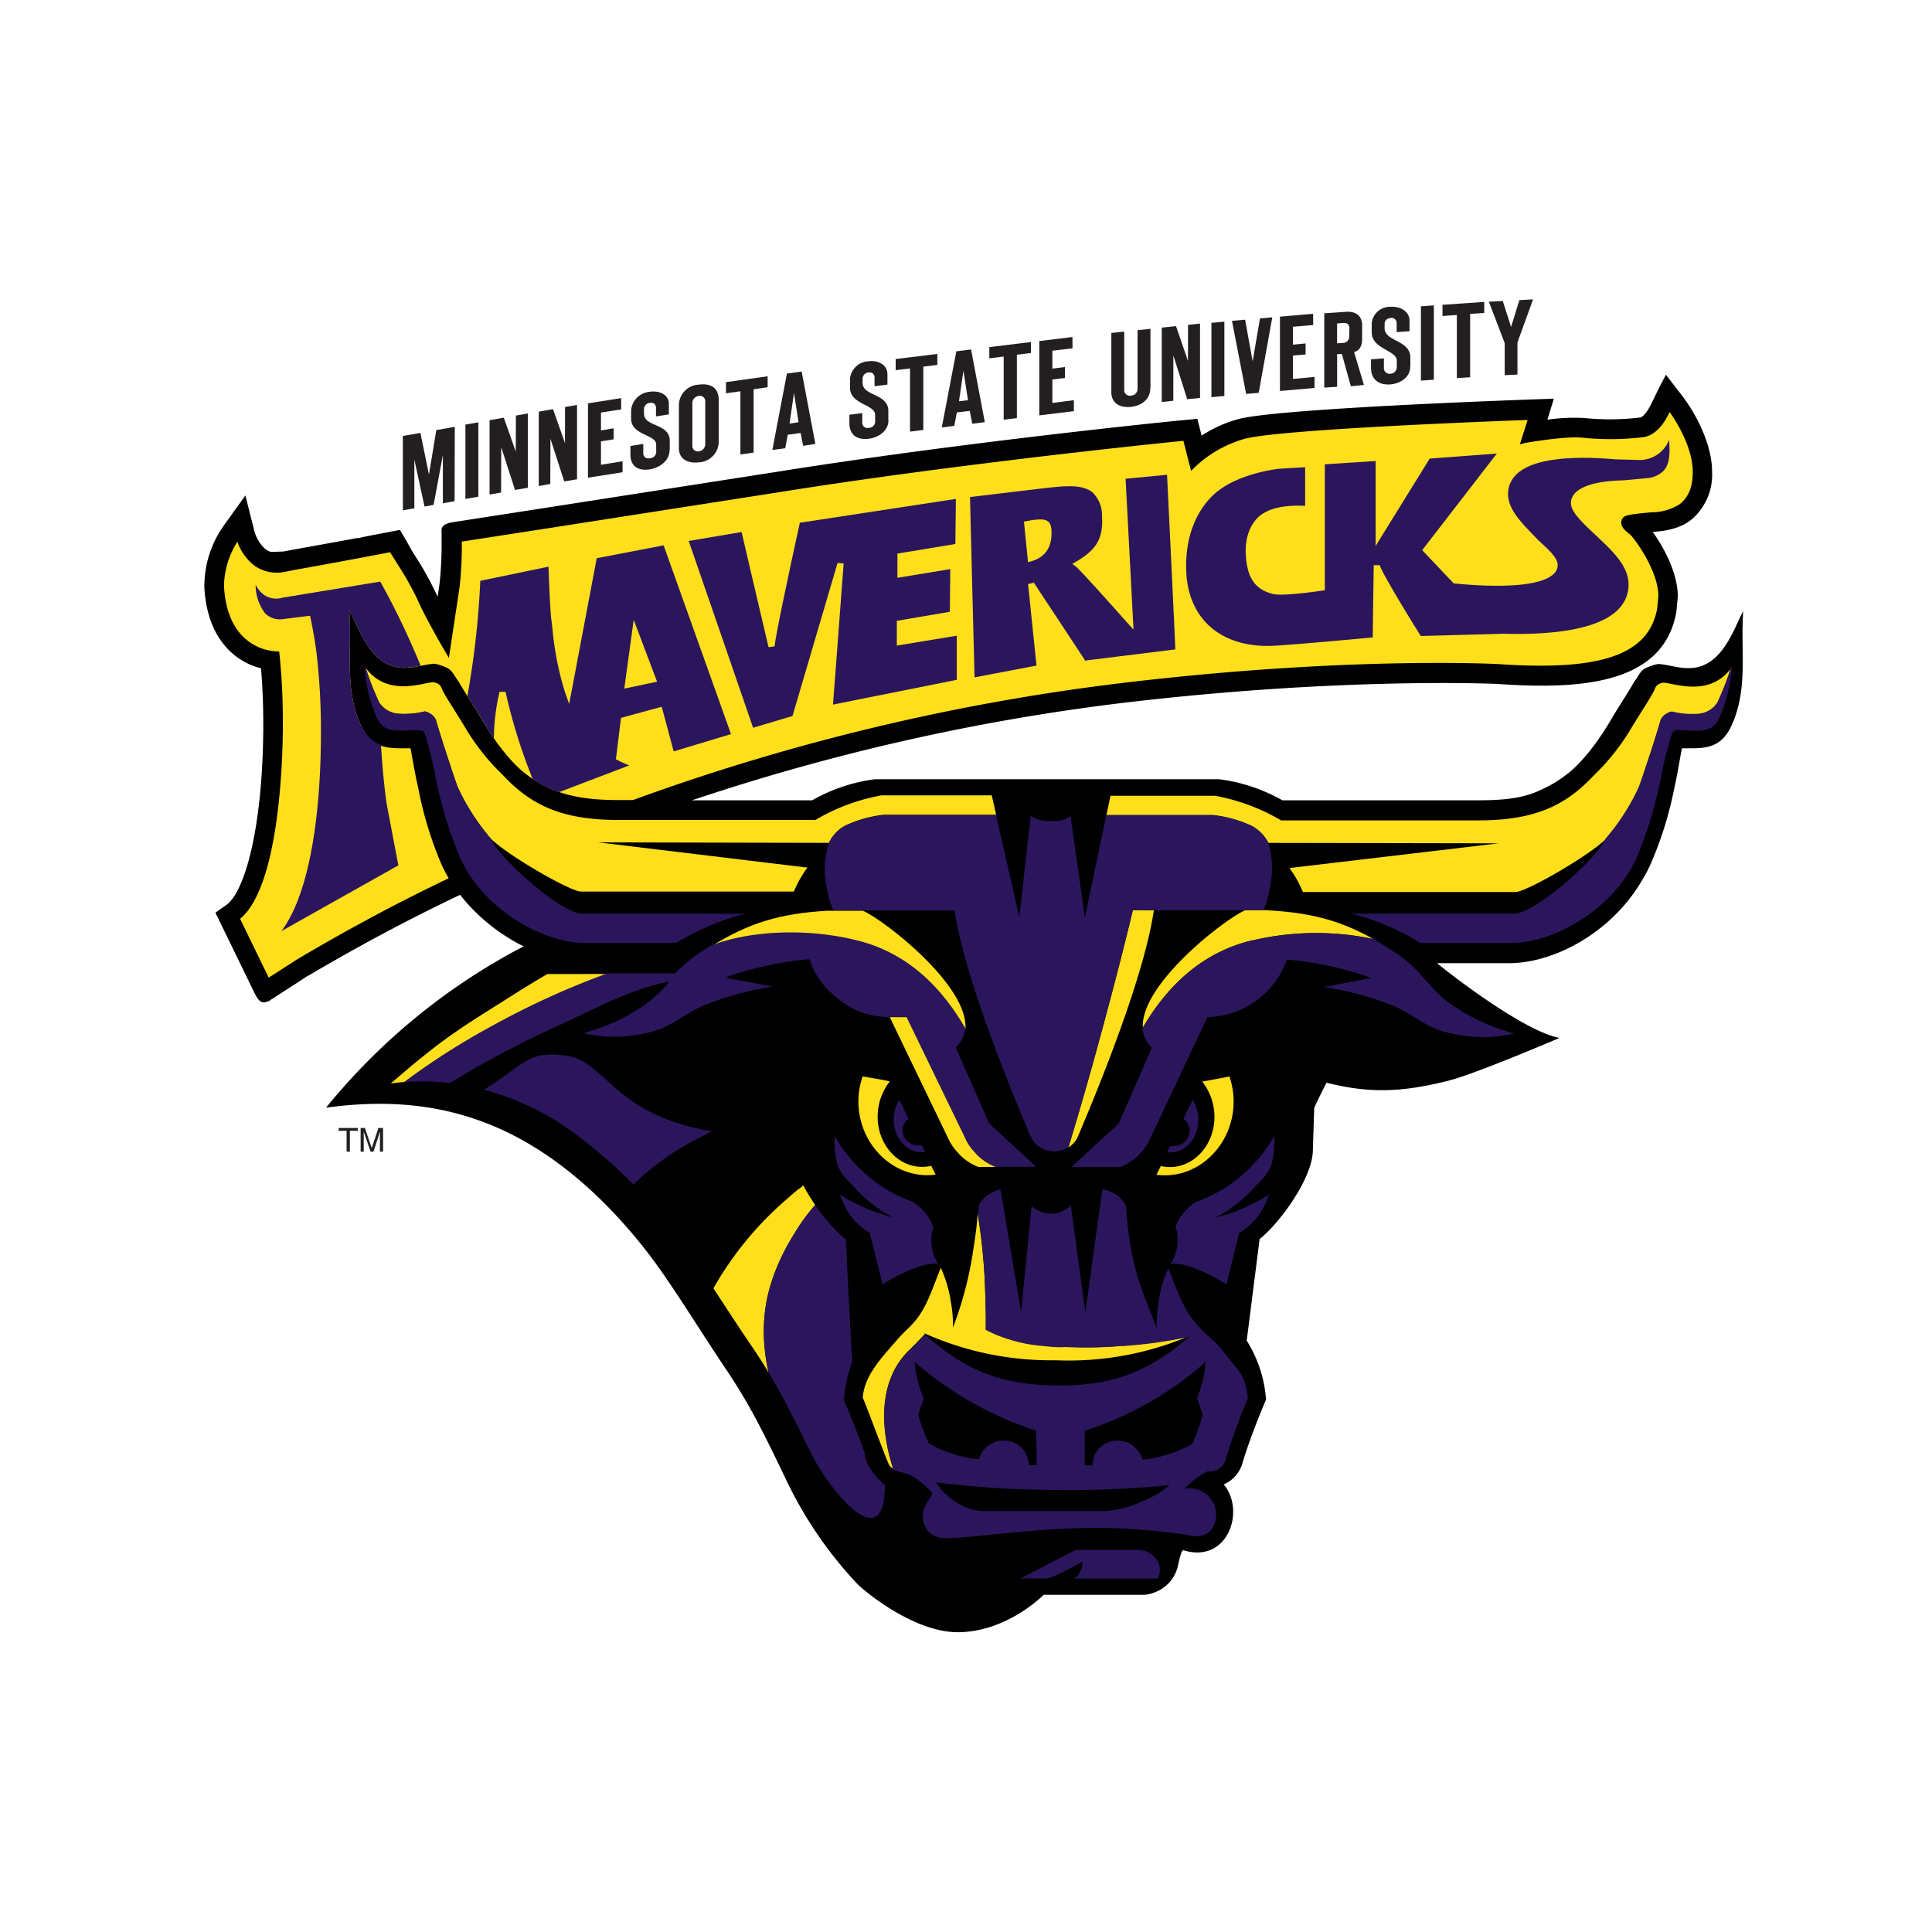 <svg xmlns="http://www.w3.org/2000/svg" viewBox="0 0 300 300"><defs><style>.cls-1{fill:none;}.cls-2,.cls-4{fill:#ffdf1b;}.cls-3{fill:#2b165e;}.cls-4,.cls-6{fill-rule:evenodd;}.cls-5,.cls-6{fill:#231f20;}</style></defs><title>minnesota-state-mavericks</title><g id="Layer_2" data-name="Layer 2"><g id="Layer_106" data-name="Layer 106"><rect class="cls-1" width="300" height="300"/><path d="M270.74,94.82c-1.41,2.33-3.19,9.12-8.71,8.92-1.58,0-3-.55-4.56-.64a8.25,8.25,0,0,0-2.12.74c-.79.53-1,1.32-1.65,2.09-.36.78-2.17,3.49-3.5,5.75-3.71,6.32-6.75,8.43-6.75,8.43a18.76,18.76,0,0,1-4.13,2.51c-2.59,1.26-5.4,1.65-9.89,1.65H199.12a26.72,26.72,0,0,0-9.8-3.27H135.88a26.35,26.35,0,0,0-9.76,3.27H107.46a337.69,337.69,0,0,1,67.17-15.16c33.81-4,57.62-2.92,57.85-2.91,12.6.87,25.77.23,27.82-11.15l.23-2.45c0-3.55-2.13-7.54-3.89-10h.05c1.53-.14,4.09-.36,6.05-2a9.12,9.12,0,0,0,3.11-7.37c0-4.27-2.55-9.07-4.73-11.88l-2.43-3.16-1,1.89-1,2.05c-.32.69-1.18,2.49-2,2.7a39.3,39.3,0,0,1-8.69.08,28.94,28.94,0,0,0-5.72.26l1-3.26-3.55.12c-1.57.06-38.55,1.36-45.27,3a20,20,0,0,0-5.87,2.61c-.05-.18-.67-2.61-.67-2.61l-2.13.21c-.34,0-34.25,3.4-63,8l-36.1,5.62-14,2.17c-1.18.19-2.3.36-2.12,1.67v-.17l0,1v1a54.68,54.68,0,0,1-.32,6.12s-.16,1.1-.29,2c-.18-.38-.41-.81-.54-1.11a49.35,49.35,0,0,0-3.26-5.68L63,83.81l-.9-1.53L58,83.07c-1.14.21-1.87.37-2.42.53l.07-.09c-5.1.95-11.07,2-11.67,2.13l-1.9.06a2.78,2.78,0,0,1-.8-.37,5.91,5.91,0,0,1-1.86-3.17l-1.32-5.23-3.14,4.39a16.27,16.27,0,0,0-3.22,9.28,5.9,5.9,0,0,0,0,.74v0c.24,4,1.49,7.24,3.71,9.52a10.65,10.65,0,0,0,5.08,2.91c.22,2.6.35,5.46.35,8.44v1.17c-.15,16-3.06,25.24-5.7,27.11l-1.73,1.23,3.27,6.72,2.55,5.24c.71,1.46,1.14,2.35,2.34,1.8l.08,0,5.26-3.4c.25-.16.5-.33.73-.51l0,.05q11.93-7.05,23.76-12.67a29.07,29.07,0,0,0,9.87,8A97.63,97.63,0,0,0,50.63,172c15.54-2.13,29.35,1.15,43,14.62a80.39,80.39,0,0,1,9.9,12c2.94,4.27,5.76,8.89,9.46,14.38a86.36,86.36,0,0,1,5.05,8.6c1.45,2.78,2.72,5.46,4,8.11a62.93,62.93,0,0,0,11,16.15c1.27,1.33,8.85,7.55,15.62,7.59,7.74,0,13.4-5.81,13.4-5.81h15.61a5.24,5.24,0,0,0,1.6-.37,5.73,5.73,0,0,0,3.59-3.93c.34-1.49.61-2.66.89-2.62,6.93,2.13,9.69-6.15,6.27-10.22a5.18,5.18,0,0,0,3-3.63c1-3.21,2.23-6.38,3.57-9.54a19.93,19.93,0,0,0-3-9.16l2-15.76c3.18-2.56,8-9.22,8.26-13.49l.22-6.89s.77-1.71,1.91-3.91c6.71,1.7,11.81,1.49,19-.33,4.2-1.06,17.18-6.62,17.18-6.62-6-1.13-18.85-11.4-19-11.61h11.18c7,0,16-4.78,20.71-13a20.2,20.2,0,0,0,1.34-2.57A57,57,0,0,0,260,122.3c.55-2.36.95-5.22,1.19-6.11,3.09,0,5.87.31,7.63-3.41,2.75-5.86,1.38-12.1,1.88-18"/><path class="cls-2" d="M64.93,122.3c-.55-2.37-1-5.22-1.19-6.11-3.09,0-5.87.31-7.63-3.41-2.76-5.86-1.38-12.1-1.88-18,1.41,2.33,3.19,9.12,8.71,8.92,1.58,0,3-.55,4.56-.64a8,8,0,0,1,2.12.75c.79.53,1,1.32,1.65,2.08.35.77,2.17,3.49,3.5,5.75,3.71,6.32,6.75,8.43,6.75,8.43,3.54,2.83,7.7,4.16,14.29,4.16h2.48a340.44,340.44,0,0,1,76-18.18c35-4.19,58.25-2.94,58.41-2.93,16,1.11,23.34-1.48,24.63-8.65l.18-1.91c0-4-3.87-9.2-4.47-9.63-.84-.6-1.27-1.17-1.3-1.72v-.07a1.15,1.15,0,0,1,.39-.85c.24-.22.74-.43,4.32-.74a8.22,8.22,0,0,0,4.4-1.28c1.37-1.12,2-2.67,2-5,0-3.38-2.06-7.13-3.59-9.29-.67,1.38-1.81,3.38-3.86,3.87a42,42,0,0,1-9.62.12c-2.74-.29-8.83.79-8.89.8L236,69l1.21-3.79c-5.23.19-38,1.43-43.88,2.91a18.68,18.68,0,0,0-7.71,4.34l-.67.66-1.19-4.67c-4.12.41-35.31,3.6-62.34,7.91L85.28,82l-13.57,2.1v.56a55.72,55.72,0,0,1-.35,6.51l-1.66,11-.77-1.33c-.12-.21-3-5.14-4.19-7.93a49.32,49.32,0,0,0-3-5.28s-.87-1.41-1.17-1.88l-4.36.83c-2.1.39-7.84,1.46-10.57,1.93l.07,0-1.35.26a6.08,6.08,0,0,1-4.83-.92,8,8,0,0,1-2.67-3.73,13.25,13.25,0,0,0-2.07,6.52s0,.51,0,.53c.2,3.28,1.16,5.84,2.86,7.59a7.88,7.88,0,0,0,5,2.36l.71.06.07.7a101.85,101.85,0,0,1,.49,10.35v1.19c-.06,5.7-.71,24.34-6.63,29.25.52,1.08,4,8.26,4.44,9.13l4.39-2.82q11.8-7,23.55-12.6a22.5,22.5,0,0,1-1.15-2.24,57.49,57.49,0,0,1-3.58-11.8"/><path class="cls-3" d="M98.4,96.25l3.63,9.6-5.09,1.08ZM76.69,114.69a32.3,32.3,0,0,1,.88-7.26l.93,0A86.37,86.37,0,0,0,82.73,121a16.9,16.9,0,0,0,4.11,2l10.87-4.15a18,18,0,0,1-1.78-.8l-.29-.16.79-6.42,6.32-1.72,1.86,6.93,8.9-2.69c-.32-.91-10.2-28.57-10.46-29.31l-10.39,2-4.28,22.64-.59-1.67a46.43,46.43,0,0,1-2-10l-.17-1.38c-.21-1.56-.39-6.61-.45-8.28l-10.59,2.2a135,135,0,0,1-2,17.87c.69,1.11,1.54,2.45,2.26,3.68s1.31,2.12,1.92,3"/><path class="cls-3" d="M56.11,112.78c-2.76-5.86-1.38-12.1-1.88-18,1.41,2.33,3.19,9.12,8.71,8.92a15.49,15.49,0,0,0,2.38-.32,121.44,121.44,0,0,0-6.27-13.07l-15.18,2.5a3.4,3.4,0,0,1-2.79-.38,4.1,4.1,0,0,1-1.38-1.64,7.21,7.21,0,0,0,1.47,4.45,3.25,3.25,0,0,0,2.88.88l4.1-.51.09.43c.38,1.85.68,3.61.89,5.21a102,102,0,0,1,.7,12.69c0,10.8-1.35,24.24-6.13,30.64l18.16-10.21c-.11-.55-1.84-9.66-1.84-9.66-.39-2.88-.67-5.89-.86-9a5.33,5.33,0,0,1-3-3"/><path class="cls-3" d="M159.63,87.29,159,81l1.34-.25c1.45-.15,2.83-.35,2.93,1.54s-.34,4.3-3.65,5m9,15.27,13.88-1.72c0-.85-1.24-26.17-1.28-27.12l-6.44.62c.05.88,1.23,23.42,1.23,23.42l-.91-1c-2.84-3.2-7.52-8.41-8-8.75l-.59-.45.61-.36c3.19-1.87,4.2-3.65,4-7a5,5,0,0,0-1.44-3.71c-1.64-1.39-4.58-1-7.42-.7l-11.63,1.39c0,.83.67,26.93.7,28l9.62-1.83c-.09-.81-1.31-12.66-1.31-12.66l.89-.21s7.71,11.66,8,12.14"/><path class="cls-3" d="M259.15,68.37a4.92,4.92,0,0,1-4.49,3.06l-3.74-.1c-7.24-.63-16-.31-16.71,4.8-.35,2.58,1.67,4.68,4.25,7.33l.3.31.6.57c1.22,1.12,2.33,2.2,2.49,3.13a1.79,1.79,0,0,1-.5,1.55c-1.69,1.81-7.17,2.38-15.43,1.59l-.17,0-4.91-5.18s10.42-13.49,11.59-15L222,71.21l-8.39,13.56s0-12.24,0-13.18l-7.89.51c0,.85,0,19.55,0,19.55l-.41.06c-.62.09-6.13.91-7.66.52-2.5-.63-3.73-2.14-4.11-5.07-.05-.38-.08-.75-.1-1.1-.2-4.58,2.4-6.16,2.7-6.33s2-1.42,6.52-1.18c0-.79,0-5.15,0-6l-4.12.24c-2.11.28-7.35,1.27-10.35,4.27-2.74,2.77-4.13,6.72-4,11.41.18,7.37,5.08,11.9,12.81,11.83,1.95,0,13.82-1.1,16.16-1.32,0-.8.15-11.22.15-11.22l.95,0c.11.72,3.33,6.18,6.36,11l12.85-.35c8.37.23,18.53-.77,19.36-6.88.45-3.29-2.15-5.71-5.15-8.52-2.44-2.29-3.92-3.76-3.73-5.18.27-2,3.23-3.14,8.13-3.24l3.58-.33a4.14,4.14,0,0,0,2.09-.7c1.88-1.15,1.45-3.9,1.44-5.24"/><path class="cls-3" d="M131,87.5l-1.65,21.91,19.22-3.85c0-.66,0-5.93,0-6.85l-9.31,1.54,0-3.85L147.49,95c0-.66.07-5.71.07-6.63l-8.21,1.35,0-3.76,9-1.49c0-.67.07-6.11.08-7l-24.23,3.7c-1.6,7.28-3.91,18.13-3.91,19.2v0l-.95.12s-4-17-4.18-17.88L106.94,84c.36,1,9.7,28.14,10,29l6.12-1.82c.14-.49,7-23.77,7-23.77Z"/><path class="cls-4" d="M125.06,184.68c.46.82,1,1.64,1.52,2.43a30.18,30.18,0,0,0-3.24,4.46c-4.49,7.31-5.7,13.64-4,21.54q-1.11-1.86-2.43-3.8c-2.3-3.37-4.27-6.42-6.13-9.26a52.07,52.07,0,0,1,11.57-14c.61-.54,1.13-1,1.63-1.41Z"/><path class="cls-4" d="M143.47,207l.15.13c-.59.64-1.35,1.45-2.47,2.54-6.24,6.1-3.22,16-2.44,18.41a2.06,2.06,0,0,1-.58-.5c-.34-.44-3.27-8.47-4.17-10.59.33-3.52,2.87-6.09,5.65-9.29.89-1,1.54-1.46,2.41-2.49,2-2.31,2.89-5.55,4.07-8.34a20.21,20.21,0,0,1,1.58,5.43,18.61,18.61,0,0,1,.3,3.86,56.92,56.92,0,0,0,3.21-12.43c.33-2.06.5-3.41.63-5.24A93.05,93.05,0,0,1,153,201.35c.08,2,.1,3.42.07,5.09,2.51,1.48,6.4,2.35,10.67,2.66a16.4,16.4,0,0,0,1.73,0A63.38,63.38,0,0,0,174,209a77,77,0,0,0,10.35-1.41l-.23.09a47.8,47.8,0,0,1-20.21,3.54A48.1,48.1,0,0,1,143.47,207"/><path class="cls-4" d="M124,184.68l.73-.61c.11.21.22.41.34.61Z"/><path class="cls-4" d="M138.18,167.91a8.9,8.9,0,0,0-1.9,5.49c0,4.31,3.09,7.79,6.91,7.79a5.92,5.92,0,0,0,1.41-.16s.56,1.15.69,1.36a9.5,9.5,0,0,1-1.31.09c-5.67,0-10.45-4.9-10.68-11a11.69,11.69,0,0,1,.66-4.34c1.5.27,3,.5,4.22.78"/><path class="cls-4" d="M186.67,167.94c.2,0,4.33-.8,4.23-.78a11.72,11.72,0,0,1,.65,4.34c-.23,6.12-5,11-10.67,11a9.5,9.5,0,0,1-1.31-.08c.12-.21.69-1.36.69-1.36a6.48,6.48,0,0,0,1.41.16c3.81,0,6.91-3.49,6.91-7.79a8.9,8.9,0,0,0-1.91-5.5"/><path class="cls-4" d="M196.93,130.88a6.43,6.43,0,0,0-2.55-2.62,19.3,19.3,0,0,0-6-1.69H171.8l.64-3h16.22a31,31,0,0,1,10.27,3.82h30.63c8.95,0,13.65-2.42,17.94-7a34.62,34.62,0,0,0,5.61-7c1.48-2.49,3.42-5.36,3.83-6.36a1.38,1.38,0,0,1,.6-.78,2.36,2.36,0,0,1,.75-.25c1.67.1,6.44,2,9.8-1.41.16-.17.44-.47.65-.74a41.29,41.29,0,0,1-2.1,5.35,3.91,3.91,0,0,1-3.2,1.71,12.87,12.87,0,0,1-3.85-.37,2,2,0,0,0-.71.27,2.2,2.2,0,0,0-1,1c-.77,2.57-1.22,4-2.07,6.55-.51,1.55-.74,2.28-1.33,3.92a34.62,34.62,0,0,1-5.13,8l-.07.08c-3.06,2.87-12.39,8.15-13.93,8.15H202.31a17,17,0,0,0-2.09-3.72l32.52-3.84Z"/><path class="cls-4" d="M154.61,181.21h-2.67a8.05,8.05,0,0,1-3.34-2.38,7.76,7.76,0,0,1-1.4-2.14l-9-18.67c0,.07-.16.14,0-.08,1.24,0,1.64,0,2.68,0l9.08,18.75a7.33,7.33,0,0,0,1.4,2.14,8,8,0,0,0,3.33,2.38"/><path class="cls-4" d="M194.46,146c-7.14,1.71-12.78,6.35-17,13.59-.4-6.69,12.52-16.75,15.92-18.27,0,0,2.32,0,2.76,0,6,.27,10.3,1.16,14.69,3.24.81.37,1.61.79,2.43,1.25a43.17,43.17,0,0,0-18.83.23"/><path class="cls-4" d="M110.35,147c5.9-3.69,10.74-5.16,18.15-5.58H134c3.41,1.51,16.42,11.66,15.91,18.35-4.19-7.29-9.85-12-17-13.67-8.15-2-17-1.32-22.54.9"/><path class="cls-4" d="M179.17,141.36c-1.46,9.9-7.95,26.09-11.89,35.34a3.91,3.91,0,0,1-1.37,1.46c2.35-7.8,3.64-12.36,5.79-20.35,1.71-6.4,2.64-10,4.21-16.46Z"/><path class="cls-4" d="M128.72,130.88l-35.83-.08,32.49,3.92a16.59,16.59,0,0,0-2.1,3.72H90.2c-1.54,0-10.87-5.28-13.93-8.15l-.07-.08a34.62,34.62,0,0,1-5.13-8c-.59-1.64-.82-2.37-1.33-3.92-.84-2.54-1.3-4-2.07-6.55a2.2,2.2,0,0,0-1-1,2,2,0,0,0-.71-.27,12.84,12.84,0,0,1-3.85.37,3.91,3.91,0,0,1-3.2-1.71,42.79,42.79,0,0,1-2.1-5.35c.22.27.5.57.66.74,3.36,3.44,8.13,1.51,9.79,1.41a2.47,2.47,0,0,1,.76.25,1.36,1.36,0,0,1,.59.78c.41,1,2.36,3.87,3.83,6.36a34.47,34.47,0,0,0,5.62,7c4.28,4.6,9,7,17.93,7h30.63a31,31,0,0,1,10.27-3.82H154l.13.57.55,2.44H137.23a19.37,19.37,0,0,0-6,1.69,5.94,5.94,0,0,0-2.49,2.62"/><path class="cls-4" d="M94.32,151.24a126.93,126.93,0,0,0-17.6,8A109,109,0,0,0,62.81,168c-1,.09-1.91.21-2.16.27,8.49-7.37,11.1-8.75,18.72-13.59,2.08-1.32,4.49-2.78,5.62-3.43Z"/><path class="cls-3" d="M176.57,240.68H167l-8.5,4.41h4.19a18.76,18.76,0,0,0,3.07-1.35c.91-.44,1.86-1,2.3-1.2a2.37,2.37,0,0,1-.3,1.47,2.46,2.46,0,0,1-1,1.1h13a2.7,2.7,0,0,0-.27-3.07,3.38,3.38,0,0,0-2.93-1.36"/><path class="cls-3" d="M131.79,201.7c-.21-4.2-.44-9.21-.44-9.21a26.73,26.73,0,0,1-4.77-5.38,29,29,0,0,0-3.24,4.46,31.59,31.59,0,0,0-4.24,10.14h0a27,27,0,0,0,.25,11.4c1,1.65,1.88,3.26,2.71,4.84,1,1.86,1.88,3.67,2.77,5.46h0c.44.9.89,1.79,1.34,2.68,2.74,5.36,11.23,15.92,11.23,4.52a12.6,12.6,0,0,1-2.45-2.87,5.8,5.8,0,0,1-.74-2.27c-.24-.69-.49-1.37-.75-2.06q-1.12-3-2.43-6a22.5,22.5,0,0,1,1.32-6c-.19-2.33-.28-4.65-.45-7.62,0-.64-.07-1.34-.11-2Z"/><path class="cls-3" d="M186.77,219.68c-.28,1-.46,1.54-.81,2.51-.29.78-.47,1.22-.8,2a17.74,17.74,0,0,1-3.58,1.56,17.28,17.28,0,0,1-4.18.92A4,4,0,0,0,172,224a3.69,3.69,0,0,0-2.34,3.55h-1.22v-5.38a52.82,52.82,0,0,0,18.76-10.68,15.73,15.73,0,0,1-.69,3.79,15.12,15.12,0,0,1-.64,1.86Zm-10,13.72a16,16,0,0,1-5.15,1.23H152.47a8.82,8.82,0,0,1-5.41-2.45,8.52,8.52,0,0,1-1.72-2,149.1,149.1,0,0,0,19.47,1.17,147.7,147.7,0,0,0,16.82-.75,16.19,16.19,0,0,1-4.84,2.77m-32.56-9.22c-.35-.77-.53-1.21-.83-2-.36-1-.54-1.52-.83-2.51l.86-2.52a13.75,13.75,0,0,1-.67-1.86,15.79,15.79,0,0,1-.73-3.79,53.67,53.67,0,0,0,18.88,10.68l.05,5.38h-1.23a3.72,3.72,0,0,0-2.37-3.55,4,4,0,0,0-5.35,2.64,17.26,17.26,0,0,1-4.19-.92,17.58,17.58,0,0,1-3.59-1.56M161.9,209c.61.07,1.23.12,1.85.17a16.5,16.5,0,0,0,1.73,0,63.52,63.52,0,0,0,8.59-.17l.47,0a73.8,73.8,0,0,0,9.89-1.37l-.23.09.5-.19c-.6.52-1.19,1-1.78,1.47h0c-5.78,4.53-11.13,6.22-18.95,6.13-7.55-.09-12.75-1.8-18.23-6.13h0c-.7-.55-1.4-1.15-2.11-1.79-.45.49-1,1.06-1.7,1.79h0l-.77.75c-6.25,6.11-3.23,16-2.45,18.43.83.5,1.86.39,2.85,1a11.6,11.6,0,0,1,3.24,2.73c-.39.81-.73,1.14-1.17,2-.88,1.72-.11,5.51,4.12,4.89,3.43,0,16.07-2,26.34-1.46,4.1.21,6.41.46,10.47,1a3.23,3.23,0,0,0,1.92.14c2.15-.43,2.81-3,2.06-4.83a4.13,4.13,0,0,0-4.65-2.46,13.42,13.42,0,0,1,2.42-2,13.65,13.65,0,0,1,1.22-.74,2.43,2.43,0,0,0,2.18-.75,2,2,0,0,0,.64-1.25c.48-1.52.77-2.38,1.31-3.89.76-2.14,1.22-3.34,2.11-5.46-.38-3.52-1.22-3.88-3.43-6.76a16.71,16.71,0,0,0-1.09-1.32h0c-.36-.39-.75-.76-1.26-1.22a22.05,22.05,0,0,1-2.44-2.49c-2-2.31-2.94-5.56-4.15-8.35a19.85,19.85,0,0,0-1.53,5.43,20.19,20.19,0,0,0-.25,3.87c-1.76-4.67-3.15-7.43-4-12.42a58.17,58.17,0,0,1-.79-6.61,4.5,4.5,0,0,0-2-2,4.62,4.62,0,0,0-1.65-.56l-2.65,19.09-2.26-16.6a4.3,4.3,0,0,1-3.08,1.3,4.17,4.17,0,0,1-3-1.22l-1.64,16.5-3.19-19.05a4.49,4.49,0,0,0-1.4.53,4.4,4.4,0,0,0-2,2c0,.48-.06.93-.09,1.36A92.83,92.83,0,0,1,153,201.4c.07,2,.09,3.42.06,5.09A23.33,23.33,0,0,0,161.9,209Z"/><path class="cls-3" d="M104,152.38a19.06,19.06,0,0,1-4.25,3.89,29.67,29.67,0,0,1-9.18,4.15,21.4,21.4,0,0,0,9.75,0c4.27-.87,5.91-3.26,10-4.71a49.5,49.5,0,0,1,9.66-2.5l-7.36-1.41a46.38,46.38,0,0,1,7.2-2,48,48,0,0,1,5.87-.85,12.05,12.05,0,0,0,4.17,5.88,11.88,11.88,0,0,0,8.21,3.07c1.24,0,1.64,0,2.68,0l9.08,18.75a7.33,7.33,0,0,0,1.4,2.14,8,8,0,0,0,3.33,2.38h6.32l-7.3-6.73-5.18-11.8a4.44,4.44,0,0,0,1.46-3c-4.19-7.29-9.85-12-17-13.67-8.15-2-17.05-1.32-22.55.9-.6.37-1.21.77-1.83,1.19a24.13,24.13,0,0,0-3.65,3.09l-10.55,0a126.69,126.69,0,0,0-17.6,8A110.06,110.06,0,0,0,62.81,168c.44,0,2-.1,3.28-.08a29.72,29.72,0,0,1,3.74.26,155.43,155.43,0,0,1,17.65-9.28c6.35-3,10.71-5.35,16.56-6.51"/><path class="cls-3" d="M65.9,113.76a55.82,55.82,0,0,1,1.67,6.54,63.75,63.75,0,0,0,3.77,12.64c3.64,8.38,13.08,13.49,19.58,13.49H105a34.72,34.72,0,0,1,4.92-2.55,33.19,33.19,0,0,1,5.84-2H90.26c-3.64-.36-13.05-9-14-11.61a34.88,34.88,0,0,1-5.2-8.06c-.59-1.64-.82-2.37-1.33-3.92-.84-2.54-1.3-4-2.07-6.55a2.2,2.2,0,0,0-1-1,2,2,0,0,0-.71-.27,12.84,12.84,0,0,1-3.85.37,3.91,3.91,0,0,1-3.2-1.71,43.2,43.2,0,0,1-2.1-5.34,3.4,3.4,0,0,1-.21-.3,23,23,0,0,0,2,8.09c1.16,2.47,3.56,1.75,5.86,1.81,0,0,1-.18,1.38.37"/><path class="cls-3" d="M217,148.14c-1.32-.88-2.55-1.65-3.75-2.33a43.07,43.07,0,0,0-18.84.24c-7.13,1.7-12.78,6.34-17,13.58a4.43,4.43,0,0,0,1.46,3.05l-5.17,11.8-7.31,6.73h7.59a7.8,7.8,0,0,0,3.3-2.38,7.44,7.44,0,0,0,1.37-2.14l8.83-18.75A13.4,13.4,0,0,0,199.83,149a48.41,48.41,0,0,1,5.88.85,47.05,47.05,0,0,1,7.23,2l-7.35,1.41a49.18,49.18,0,0,1,9.7,2.5c4.12,1.45,5.78,3.85,10.07,4.71a21.36,21.36,0,0,0,9.74,0,30.15,30.15,0,0,1-9.23-4.15c-3.93-2.52-4.91-5.51-8.83-8.13"/><path class="cls-3" d="M129.39,141.36h18.84c1.44,9.75,7.76,25.57,11.71,34.89l.26.53a3.94,3.94,0,0,0,3.5,2,4.2,4.2,0,0,0,2.21-.63c2.35-7.8,3.64-12.36,5.79-20.35,1.71-6.4,2.64-10,4.21-16.46h17.5s2.32,0,2.76,0a12.79,12.79,0,0,0,1-3.46,13.48,13.48,0,0,0-.24-7l0-.09a6.46,6.46,0,0,0-2.51-2.54,19.49,19.49,0,0,0-6-1.69H171.8l-3.34,15.88-2.24-15.76c-.91.82-2,.83-3.35.83a5.29,5.29,0,0,1-2.83-.81l-1.76,15.74-3.61-15.88H137.23a19.65,19.65,0,0,0-6,1.69,5.93,5.93,0,0,0-2.5,2.63,12.68,12.68,0,0,0-.33,7,13.37,13.37,0,0,0,1,3.5"/><path class="cls-3" d="M182.23,178a2.18,2.18,0,0,1-.52-.06l-.5,1a3.69,3.69,0,0,0,.58,0c2.37,0,4.29-2.26,4.29-5.06a5.67,5.67,0,0,0-.88-3.07l-1.46,2.95a2.26,2.26,0,0,1,1,1.85,2.42,2.42,0,0,1-2.49,2.33"/><path class="cls-3" d="M96.89,170.06c-3.23-2.54-5.61-5.62-8.63-6.08-6.28-.94-6.36,1-13.09,5.23a41.54,41.54,0,0,1,12.88,5.94,76.35,76.35,0,0,1,10.32,8.79c4.92-5,11.27-7.75,12.08-8.21.36-.2-7.16-.64-13.56-5.67"/><path class="cls-3" d="M185.74,186.63a7.68,7.68,0,0,0-3.23,3.91c1,2.16-.26,5.29-.74,5.7,3.16-.37,8.66,3.19,8.66,3.19l2-8a9.88,9.88,0,0,0,4.12-4.71,12.52,12.52,0,0,0,.51-1.23,24.34,24.34,0,0,1-3.49,1.89,23.94,23.94,0,0,1-4.82,1.68,21.18,21.18,0,0,0,6-4.65c1.29-1.37,2.11-2,2.72-3.7a14.06,14.06,0,0,0,.38-4.3,22.75,22.75,0,0,1-12.09,10.22"/><path class="cls-3" d="M145.69,196.24a6.54,6.54,0,0,1-.75-5.7,7.68,7.68,0,0,0-3.23-3.91,22.83,22.83,0,0,1-12.09-10.22,14.12,14.12,0,0,0,.38,4.31c.61,1.73,1.43,2.32,2.72,3.69a21.18,21.18,0,0,0,6,4.65,28.54,28.54,0,0,1-8.31-3.57,12.52,12.52,0,0,0,.51,1.23,9.85,9.85,0,0,0,4.13,4.71l2,8s5.5-3.56,8.66-3.19"/><path class="cls-3" d="M141.11,173.77l-1.45-3a5.6,5.6,0,0,0-.88,3.08c0,2.79,1.91,5.06,4.29,5.06a3.79,3.79,0,0,0,.58-.05l-.5-1a3,3,0,0,1-.52,0,2.41,2.41,0,0,1-2.49-2.33,2.29,2.29,0,0,1,1-1.85"/><path class="cls-3" d="M268.74,103.78a41.29,41.29,0,0,1-2.1,5.35,3.89,3.89,0,0,1-3.2,1.71,12.84,12.84,0,0,1-3.85-.37,2.27,2.27,0,0,0-.71.27,2.18,2.18,0,0,0-1,1c-.77,2.56-1.22,4-2.06,6.54-.52,1.55-.75,2.28-1.34,3.92a34.15,34.15,0,0,1-5.2,8.06c-.94,2.59-10.34,11.25-14,11.6H209.8a34.17,34.17,0,0,1,5.85,2,33.16,33.16,0,0,1,4.91,2.56h14.11c6.5,0,15.94-5.12,19.58-13.49A64.15,64.15,0,0,0,258,120.31a50.83,50.83,0,0,1,1.68-6.55c.44-.59,1.37-.37,1.37-.37,2.31,0,4.7.66,5.87-1.81a23.07,23.07,0,0,0,2-8.09,1.61,1.61,0,0,1-.21.29"/><polygon class="cls-5" points="70.62 66.28 67.75 66.78 66.61 73.68 65.28 67.22 62.55 67.7 62.56 79.24 64.34 78.93 64.34 71.37 65.92 78.65 67.33 78.4 68.77 70.66 68.77 78.15 70.59 77.82 70.62 66.28"/><polygon class="cls-5" points="74.28 77.12 74.28 65.58 72.27 65.93 72.27 77.47 74.28 77.12"/><polygon class="cls-5" points="81.96 64.2 80.11 64.53 80.09 70.13 78.23 64.86 76.02 65.25 76.02 76.79 77.81 76.48 77.83 69.44 79.97 76.08 81.96 75.74 81.96 64.2"/><polygon class="cls-5" points="89.6 62.88 87.74 63.2 87.73 68.8 85.87 63.53 83.66 63.92 83.66 75.47 85.45 75.15 85.47 68.12 87.61 74.75 89.6 74.42 89.6 62.88"/><polygon class="cls-5" points="96.67 73.33 96.67 71.62 93.32 72.17 93.32 68.53 95.28 68.22 95.28 66.51 93.32 66.84 93.32 64.06 96.46 63.57 96.44 61.82 91.3 62.63 91.3 74.18 96.67 73.33"/><path class="cls-5" d="M104,69.89V68.45c0-2.77-4-2.11-4-4.22v-.67a1,1,0,0,1,.86-1c.87-.14,1,.51,1,.76s0,1.34,0,1.34l2-.31V62.73c0-1.5-1.52-2.12-3-1.89A3.17,3.17,0,0,0,98,63.64V65c0,2.61,3.85,2.44,3.89,4,0,.72,0,1,0,1a1,1,0,0,1-1,1.15.79.79,0,0,1-1-.87V68.93l-2,.32v1.3c0,1.93,1.3,2.6,3,2.33,1.39-.22,3.08-1.24,3.08-3"/><path class="cls-6" d="M109.51,69a1.12,1.12,0,0,1-1,1.08.83.83,0,0,1-1-.84c0-1.86,0-4.8,0-6.67a1.12,1.12,0,0,1,1-1.09.83.83,0,0,1,1,.86Zm2.09-.38V62.09c0-1.93-1.31-2.61-3.11-2.36A3.22,3.22,0,0,0,105.42,63v6.58c0,2,1.82,2.38,3.07,2.21a3.22,3.22,0,0,0,3.11-3.17"/><polygon class="cls-5" points="119.2 60.13 119.2 58.43 112.73 59.34 112.73 61.07 114.97 60.76 114.97 70.57 117.02 70.28 117.02 60.44 119.2 60.13"/><path class="cls-6" d="M124,65.57l-1.4.2.69-4.74Zm2.61,3.36-2.13-11.24-2.29.32-2.26,11.86,2-.27.39-2.09,2-.28.39,2Z"/><path class="cls-5" d="M137.94,65.25V63.82c0-2.78-4-2.26-4-4.37v-.66a1,1,0,0,1,.86-.95c.88-.11,1,.54,1,.79s0,1.34,0,1.34l2-.25V58.1c0-1.51-1.52-2.19-2.95-2a3,3,0,0,0-2.86,2.7v1.4c0,2.61,3.85,2.58,3.9,4.18,0,.72,0,.94,0,.94a1,1,0,0,1-1,1.12.82.82,0,0,1-1-.91V64.15l-2,.25v1.3c0,1.93,1.3,2.64,3,2.43,1.38-.16,3.07-1.13,3.07-2.88"/><polygon class="cls-5" points="145.55 56.66 145.55 54.96 139.08 55.75 139.08 57.48 141.31 57.21 141.31 67.02 143.37 66.77 143.37 56.93 145.55 56.66"/><path class="cls-6" d="M150.31,62.14l-1.4.17.69-4.73Zm2.61,3.41-2.13-11.28-2.29.28-2.26,11.82,1.94-.24.4-2.09,2-.24.39,2Z"/><polygon class="cls-5" points="160.09 54.81 160.09 53.11 153.62 53.9 153.62 55.64 155.85 55.36 155.85 65.17 157.9 64.92 157.9 55.08 160.09 54.81"/><polygon class="cls-5" points="166.75 63.84 166.75 62.14 163.41 62.57 163.41 58.93 165.37 58.69 165.37 56.99 163.41 57.24 163.41 54.46 166.54 54.08 166.53 52.33 161.38 52.96 161.38 64.5 166.75 63.84"/><path class="cls-5" d="M178.64,60.28c0-.8,0-9.22,0-9.22l-2,.21v9.16a1.05,1.05,0,0,1-1,1,.87.87,0,0,1-1.07-.78V51.49l-2,.21v9.2c0,1.78,1.42,2.45,3.05,2.28s3-1.19,3-2.9"/><polygon class="cls-5" points="186.34 50.25 184.48 50.44 184.47 56.05 182.61 50.64 180.4 50.87 180.4 62.42 182.19 62.23 182.2 55.2 184.35 61.99 186.34 61.79 186.34 50.25"/><polygon class="cls-5" points="190.12 61.49 190.12 49.95 188.11 50.13 188.11 61.67 190.12 61.49"/><polygon class="cls-5" points="197.56 49.27 195.65 49.44 194.51 56.12 193.34 49.64 191.3 49.82 193.5 61.17 195.45 61 197.56 49.27"/><polygon class="cls-5" points="204.12 60.24 204.12 58.53 200.77 58.84 200.77 55.21 202.73 55.04 202.73 53.33 200.77 53.52 200.77 50.74 203.91 50.47 203.9 48.72 198.75 49.17 198.75 60.71 204.12 60.24"/><path class="cls-6" d="M209.52,51.08v1.07a1,1,0,0,1-1,1.1l-.9.06V50.22l1-.07q.93-.06.93.93m2.24,8.69-1.53-5.12s1.25-.12,1.25-2V50.55c0-1.87-1.43-2.21-2.53-2.13l-3.35.23V60.19l2-.13,0-5.08.74,0,1.39,5Z"/><path class="cls-5" d="M219,57V55.54c0-2.78-4-2.47-4-4.58v-.67a.9.9,0,0,1,.87-.9.79.79,0,0,1,1,.84c0,.12,0,1.34,0,1.34l2-.14V49.8c0-1.51-1.52-2.26-2.95-2.16A2.84,2.84,0,0,0,213,50.19V51.6c0,2.61,3.85,2.77,3.89,4.37,0,.72,0,1,0,1a1,1,0,0,1-1,1.06.87.87,0,0,1-1-.95V55.65l-2,.15v1.29c0,1.93,1.3,2.72,3,2.6,1.39-.1,3.08-1,3.08-2.72"/><polygon class="cls-5" points="222.65 58.96 222.65 47.42 220.64 47.56 220.64 59.1 222.65 58.96"/><polygon class="cls-5" points="230.47 48.59 230.47 46.88 223.99 47.33 223.99 49.07 226.22 48.91 226.22 58.72 228.28 58.58 228.28 48.74 230.47 48.59"/><polygon class="cls-5" points="238.05 46.49 235.93 46.6 234.64 50.77 233.35 46.74 231.19 46.85 233.65 53.28 233.65 58.26 235.63 58.16 235.63 53.18 238.05 46.49"/><path class="cls-5" d="M56,175.15v3.68h.48v-2.58c0-.18,0-.32,0-.41v-.12l1.06,3.11H58l1-3.11v.56c0,.18,0,.3,0,.38v2.17h.48v-3.68h-.71l-1.05,3.11-1.06-3.11Zm-.44,0v.44H54.33v3.24h-.51v-3.24H52.58v-.44Z"/></g></g></svg>